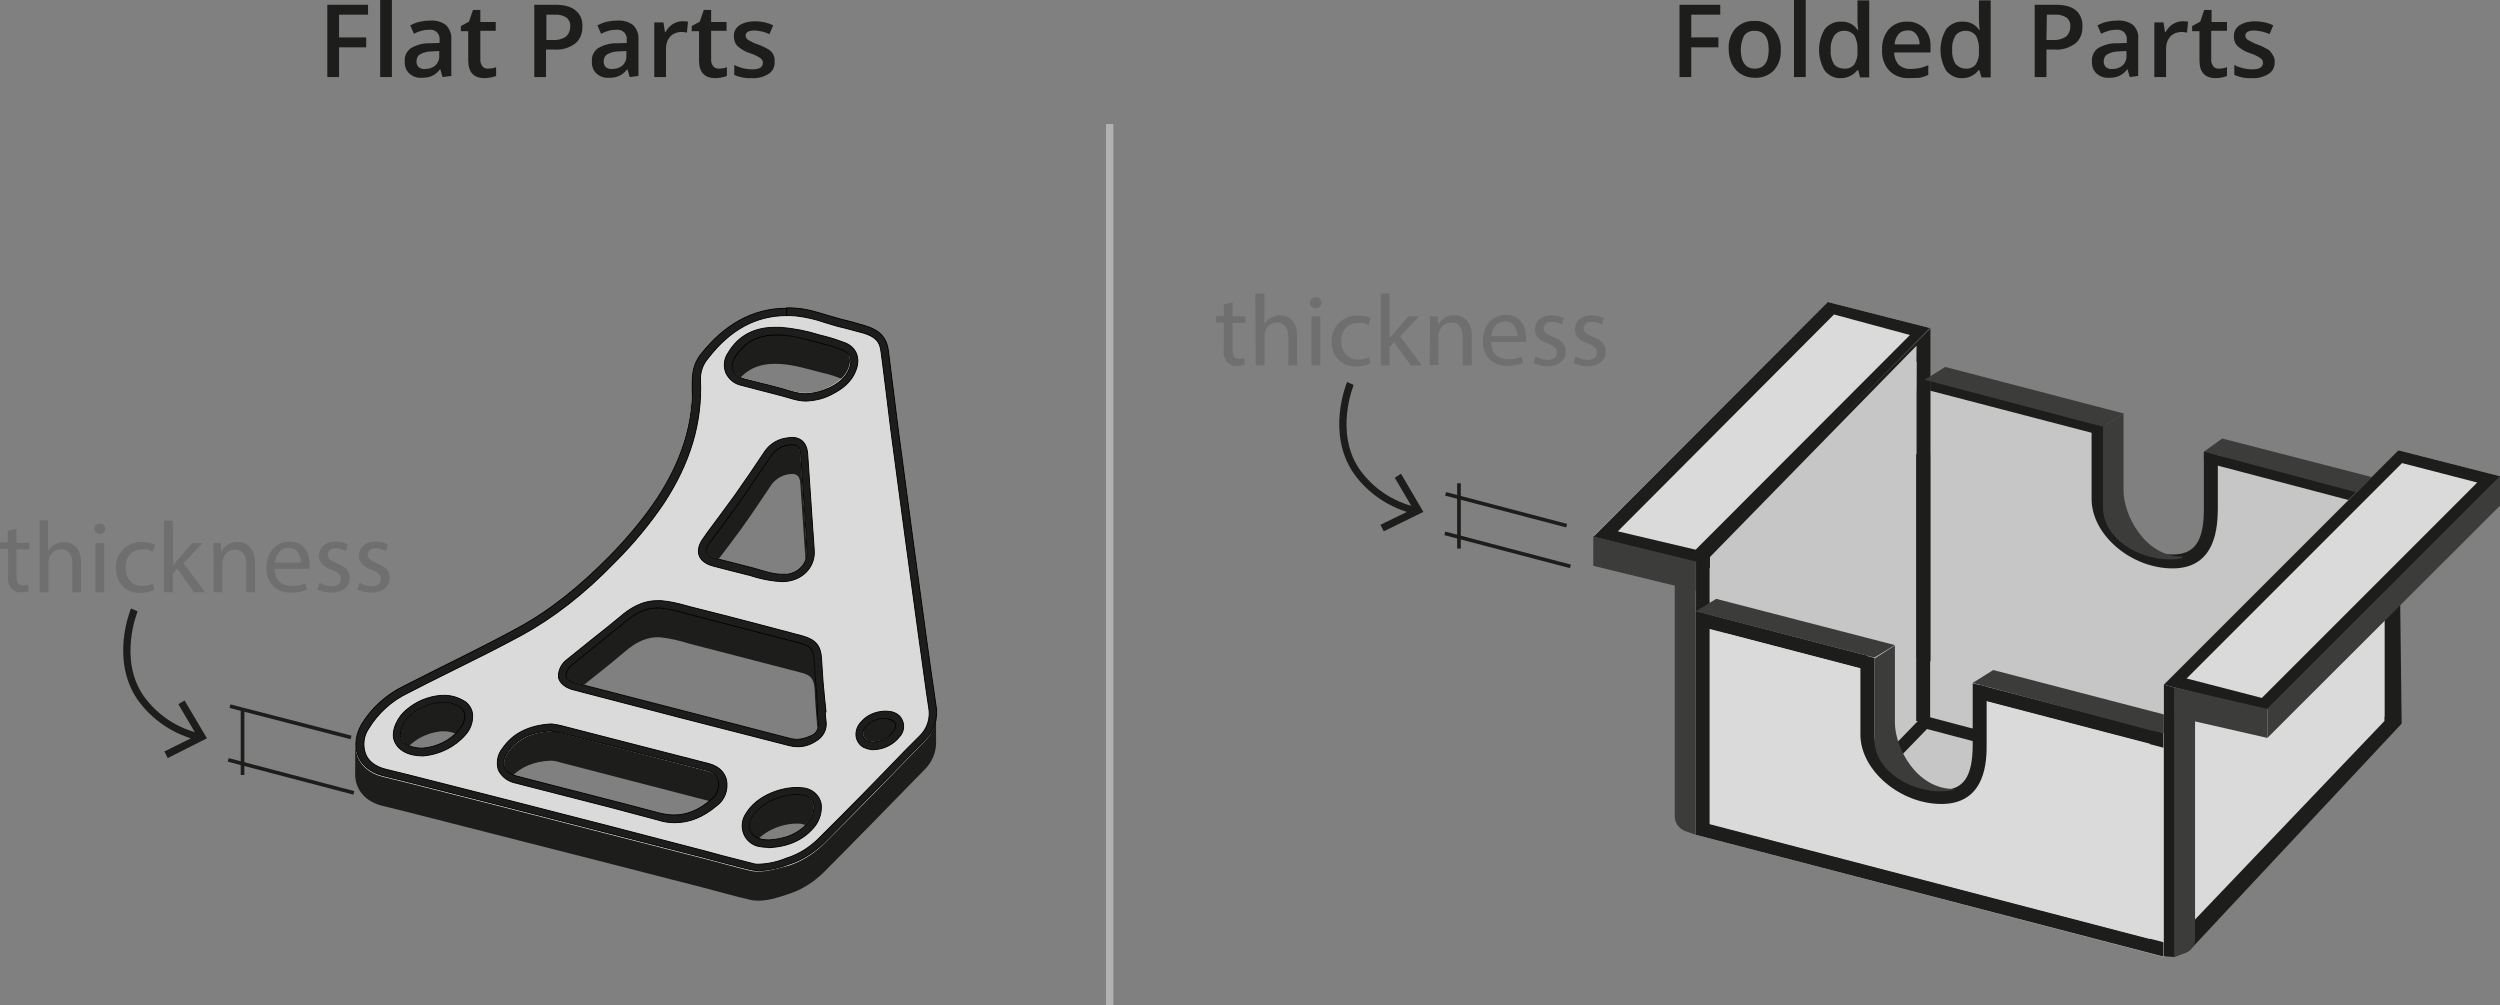<?xml version="1.0" encoding="utf-8"?>
<!-- Generator: Adobe Illustrator 24.0.2, SVG Export Plug-In . SVG Version: 6.00 Build 0)  -->
<svg version="1.1" id="Capa_1" xmlns="http://www.w3.org/2000/svg" xmlns:xlink="http://www.w3.org/1999/xlink" x="0px" y="0px"
	 viewBox="0 0 681.3 274" style="enable-background:new 0 0 681.3 274;" xml:space="preserve">
<rect x="0" y="0" width="681.3" height="274" fill="#808080" stroke="none"/>
<style type="text/css">
	.st0{fill:#C6C6C6;}
	.st1{fill:#1D1D1B;}
	.st2{fill:#DADADA;}
	.st3{fill:#E9F5F8;stroke:#1D1D1B;stroke-miterlimit:10;}
	.st4{fill:#706F6F;}
	.st5{fill:#B2B2B2;}
	.st6{fill:#3C3C3B;}
	.st7{fill:#1D1D1B;stroke:#000000;stroke-width:0.25;stroke-miterlimit:10;}
</style>
<title>espesro_eng</title>
<path class="st0" d="M600.6,123.1l1.5,15.2c0,7.3-1.3,13.1-8.7,13.1l-2.1,0.3c-9.8,0-17.9-8.8-17.9-16.2v-20.7l-52.5-13.7v94.9
	L623,213.5l30.6-77.6L600.6,123.1z"/>
<polygon class="st1" points="600.6,123.1 600.6,125.9 648.5,138.5 620.6,209.2 524.6,192.9 524.6,106.1 573.3,118.8 573.3,114.9 
	520.9,101.2 520.9,196.1 623,213.5 653.6,135.9 "/>
<polygon class="st0" points="526,197.5 462.1,227.5 462.1,153.3 526,89.4 "/>
<path class="st1" d="M522.3,98.5v96.6l-56.4,26.5v-66.7L522.3,98.5 M526.1,89.4l-63.9,63.9v74.2l63.9-30V89.4z"/>
<polygon class="st2" points="526,89.4 462.1,153.3 434.2,146.2 498.1,82.3 "/>
<path class="st1" d="M499.3,86.5l19.4,4.9L461,149.1l-19.4-4.9L499.3,86.5 M498.1,82.3l-63.9,64l28.4,7.2L526,89.4L498.1,82.3
	L498.1,82.3z"/>
<polygon class="st2" points="589.7,260.8 462.1,227.5 462.1,166.5 589.7,199.8 "/>
<path class="st1" d="M465.9,171.4l120,31.3v53.2l-120-31.3L465.9,171.4 M462.1,166.5v61l127.5,33.2v-61L462.1,166.5L462.1,166.5z"/>
<polygon class="st2" points="589.7,256.8 470.3,225.6 470.3,172.6 589.7,203.8 "/>
<polygon class="st2" points="520.5,91.3 462.1,149.8 440.9,144.8 499.8,85.7 "/>
<path class="st3" d="M587,231.1"/>
<polygon class="st2" points="653.6,197.5 589.7,260.8 589.7,186.6 653.6,122.7 "/>
<path class="st1" d="M649.8,131.8v63.5l-56.4,56.4v-63.5L649.8,131.8 M653.6,122.7l-63.9,63.9v74l2.8,0.2l4.3-1.9l57.7-61.7
	L653.6,122.7L653.6,122.7z"/>
<polygon class="st2" points="681.3,129.8 617.4,193.8 589.7,186.6 653.6,122.7 "/>
<path class="st1" d="M654.6,126.2l20.5,5.3l-58.7,58.7l-20.5-5.3L654.6,126.2 M653.6,122.7l-63.9,63.9l27.8,7.1l63.9-63.9
	L653.6,122.7z"/>
<path class="st0" d="M539.5,183.7v19.3c0,8.2-2.1,14.2-10.4,14.2l0,0c-11,0-20.2-8.8-20.2-17v-24.4"/>
<path class="st1" d="M529.1,219.1c-11.3,0-22.1-9.2-22.1-18.9v-21.9l3.8,1v20.9c0,6.8,8.2,15.1,18.3,15.1c6,0,8.5-3.6,8.5-12.4
	v-16.7l3.8,1V203C541.4,206.9,541.4,219.1,529.1,219.1z"/>
<path class="st1" d="M592.1,154.9c-11.4,0-22.1-9.2-22.1-18.9V114l3.8,1V136c0,6.9,8.2,15.1,18.3,15.1c6,0,8.5-3.6,8.5-12.4v-15.6
	l3.8-0.1v15.8C604.3,142.7,604.3,154.9,592.1,154.9z"/>
<rect x="522.2" y="123.8" class="st1" width="3.8" height="72.7"/>
<rect x="530.2" y="190.8" transform="matrix(0.255 -0.967 0.967 0.255 204.213 662.399)" class="st1" width="3.3" height="15.8"/>
<rect x="509.9" y="201.4" transform="matrix(0.696 -0.718 0.718 0.696 11.864 434.082)" class="st1" width="17.7" height="3.3"/>
<polygon class="st0" points="522.2,106.5 466,163.6 466,151.8 522.3,94.2 "/>
<polygon class="st2" points="649.8,196.5 593.4,255.6 593.4,221.9 649.8,165.6 "/>
<rect x="78.7" y="179.6" transform="matrix(0.25 -0.968 0.968 0.25 -130.991 224.208)" class="st1" width="1" height="34.1"/>
<rect x="78.8" y="193.8" transform="matrix(0.254 -0.967 0.967 0.254 -145.351 234.541)" class="st1" width="1" height="35.4"/>
<path class="st4" d="M4.5,144.1v3.8h3.5v1.8H4.5v7.2c0,1.7,0.5,2.6,1.8,2.6c0.5,0,0.9,0,1.4-0.2l0.1,1.8c-0.7,0.2-1.4,0.4-2.1,0.3
	c-1,0.1-1.9-0.3-2.6-1c-0.7-1-1.1-2.2-0.9-3.5v-7.3H0v-1.8h2.1v-3.2L4.5,144.1z"/>
<path class="st4" d="M10.7,141.8h2.4v8.3h0.1c0.4-0.7,1-1.3,1.7-1.7c0.8-0.4,1.6-0.7,2.5-0.7c1.8,0,4.7,1.1,4.7,5.7v8h-2.4v-7.7
	c0-2.2-0.8-4-3.1-4c-1.5,0-2.8,1-3.2,2.4c-0.1,0.4-0.2,0.8-0.2,1.2v8.1h-2.4V141.8z"/>
<path class="st4" d="M28.7,144.2c-0.1,0.8-0.8,1.4-1.7,1.3c-0.7-0.1-1.2-0.6-1.3-1.3c0-0.8,0.6-1.5,1.4-1.5c0,0,0.1,0,0.1,0
	c0.8,0,1.5,0.6,1.5,1.4C28.7,144.1,28.7,144.2,28.7,144.2z M26,161.3V148h2.4v13.4H26z"/>
<path class="st4" d="M42,160.8c-1.2,0.5-2.5,0.8-3.8,0.8c-4,0-6.6-2.7-6.6-6.8c-0.2-3.7,2.7-6.9,6.5-7.1c0.2,0,0.5,0,0.7,0
	c1.2,0,2.3,0.2,3.4,0.7l-0.5,1.9c-0.9-0.5-1.8-0.7-2.8-0.6c-3.1,0-4.7,2.3-4.7,5c0,3.1,2,5,4.6,5c1,0,2.1-0.2,3-0.7L42,160.8z"/>
<path class="st4" d="M47.2,154.1L47.2,154.1c0.4-0.5,0.8-1,1.2-1.5l3.9-4.6h2.9l-5.2,5.5l5.9,7.9h-3l-4.6-6.4l-1.2,1.4v5h-2.4v-19.5
	h2.4L47.2,154.1z"/>
<path class="st4" d="M58.2,151.6c0-1.4,0-2.5-0.1-3.6h2.1l0.1,2.2h0.1c0.9-1.6,2.6-2.6,4.4-2.5c1.9,0,4.7,1.1,4.7,5.7v8h-2.4v-7.7
	c0-2.2-0.8-3.9-3.1-3.9c-1.5,0-2.8,1-3.2,2.5c-0.1,0.4-0.2,0.7-0.2,1.1v8h-2.4L58.2,151.6z"/>
<path class="st4" d="M74.9,155.1c0,3.3,2.1,4.6,4.6,4.6c1.3,0,2.5-0.2,3.7-0.7l0.4,1.7c-1.4,0.6-2.9,0.9-4.4,0.8
	c-4.1,0-6.6-2.7-6.6-6.7s2.4-7.2,6.3-7.2c4.4,0,5.5,3.8,5.5,6.3c0,0.4,0,0.8-0.1,1.1H74.9z M82,153.3c0-1.5-0.6-4-3.4-4
	c-2.5,0-3.5,2.3-3.7,4H82z"/>
<path class="st4" d="M87.1,158.8c1,0.6,2.1,1,3.2,1c1.8,0,2.6-0.9,2.6-2s-0.7-1.8-2.5-2.5c-2.4-0.8-3.5-2.2-3.5-3.8
	c0-2.2,1.7-3.9,4.6-3.9c1.1,0,2.3,0.3,3.3,0.8l-0.6,1.8c-0.8-0.5-1.8-0.8-2.7-0.8c-1.4,0-2.2,0.8-2.2,1.8s0.8,1.6,2.5,2.3
	c2.3,0.9,3.5,2,3.5,4c0,2.3-1.8,4-5,4c-1.3,0-2.6-0.3-3.8-0.9L87.1,158.8z"/>
<path class="st4" d="M98,158.8c1,0.6,2.1,1,3.2,1c1.8,0,2.6-0.9,2.6-2s-0.7-1.8-2.5-2.5c-2.4-0.8-3.5-2.2-3.5-3.8
	c0-2.2,1.7-3.9,4.6-3.9c1.1,0,2.3,0.3,3.3,0.8l-0.6,1.8c-0.8-0.5-1.8-0.8-2.7-0.8c-1.4,0-2.2,0.8-2.2,1.8s0.8,1.6,2.5,2.3
	c2.3,0.9,3.5,2,3.5,4c0,2.3-1.8,4-5,4c-1.3,0-2.6-0.3-3.8-0.9L98,158.8z"/>
<rect x="301.4" y="33.8" class="st5" width="2" height="240.2"/>
<rect x="65.6" y="193.4" class="st1" width="1" height="17.8"/>
<path class="st1" d="M54.1,201.8c-6.7-1.6-12.6-5.5-16.6-11.1c-7.5-11-2-24.3-1.8-24.9l1.8,0.8c0,0.1-5.3,12.9,1.6,23
	c3.7,5.2,9.2,8.9,15.5,10.3L54.1,201.8z"/>
<polygon class="st1" points="45.7,206.6 44.8,204.8 53.6,200.4 48.6,191.9 50.3,190.9 56.4,201.2 "/>
<rect x="409.8" y="121.7" transform="matrix(0.254 -0.967 0.967 0.254 172.06 500.44)" class="st1" width="1" height="34.1"/>
<rect x="410.3" y="132" transform="matrix(0.254 -0.967 0.967 0.254 161.754 509.072)" class="st1" width="1" height="35.4"/>
<path class="st4" d="M335.9,82.4v3.8h3.5v1.8h-3.5v7.2c0,1.7,0.5,2.6,1.8,2.6c0.5,0,0.9-0.1,1.4-0.2l0.1,1.8
	c-0.7,0.2-1.4,0.4-2.2,0.3c-1,0.1-1.9-0.3-2.6-1c-0.7-1-1.1-2.2-0.9-3.5v-7.3h-2.1v-1.8h2.1V83L335.9,82.4z"/>
<path class="st4" d="M342.1,80h2.5v8.3l0,0c0.4-0.7,1-1.3,1.7-1.7c0.8-0.4,1.6-0.7,2.5-0.7c1.8,0,4.7,1.1,4.7,5.7v8h-2.4v-7.7
	c0-2.2-0.8-4-3.1-4c-1.5,0-2.8,1-3.2,2.4c-0.1,0.4-0.2,0.8-0.2,1.2v8.1h-2.4L342.1,80z"/>
<path class="st4" d="M360.1,82.5c0,0.8-0.6,1.5-1.4,1.5c-0.1,0-0.1,0-0.2,0c-0.8,0-1.5-0.6-1.5-1.4c0,0,0,0,0-0.1
	c0-0.8,0.6-1.5,1.5-1.5c0,0,0,0,0.1,0c0.8,0,1.5,0.6,1.5,1.4C360.2,82.4,360.2,82.4,360.1,82.5z M357.4,99.6V86.2h2.4v13.4H357.4z"
	/>
<path class="st4" d="M373.4,99.1c-1.2,0.5-2.5,0.8-3.8,0.8c-4,0-6.7-2.7-6.7-6.8c-0.2-3.7,2.7-6.9,6.5-7.1c0.2,0,0.5,0,0.7,0
	c1.2,0,2.3,0.2,3.4,0.7l-0.5,1.9c-0.9-0.5-1.8-0.7-2.8-0.6c-3.1,0-4.7,2.3-4.7,5c0,3.1,2,5,4.6,5c1,0,2.1-0.2,3-0.7L373.4,99.1z"/>
<path class="st4" d="M378.7,92.3L378.7,92.3c0.3-0.5,0.8-1,1.2-1.5l3.9-4.6h2.9l-5.1,5.5l5.9,7.9h-3l-4.6-6.4l-1.2,1.4v5h-2.4V80
	h2.4L378.7,92.3z"/>
<path class="st4" d="M389.7,89.8c0-1.4,0-2.5-0.1-3.6h2.2l0.1,2.2h0.1c0.9-1.6,2.6-2.6,4.4-2.5c1.8,0,4.7,1.1,4.7,5.7v8h-2.5v-7.7
	c0-2.2-0.8-4-3.1-4c-1.5,0-2.8,1-3.3,2.5c-0.1,0.4-0.2,0.7-0.2,1.1v8h-2.4L389.7,89.8z"/>
<path class="st4" d="M406.4,93.3c0,3.3,2.2,4.6,4.6,4.6c1.3,0,2.5-0.2,3.7-0.7l0.4,1.7c-1.4,0.6-2.9,0.9-4.4,0.8
	c-4.1,0-6.6-2.7-6.6-6.7s2.4-7.2,6.3-7.2c4.4,0,5.5,3.8,5.5,6.3c0,0.4,0,0.8-0.1,1.1H406.4z M413.5,91.6c0-1.5-0.6-4-3.4-4
	c-2.5,0-3.5,2.3-3.7,4H413.5z"/>
<path class="st4" d="M418.5,97.1c1,0.6,2.1,1,3.2,1c1.8,0,2.6-0.9,2.6-2s-0.7-1.8-2.5-2.5c-2.4-0.8-3.5-2.2-3.5-3.8
	c0-2.2,1.7-3.9,4.6-3.9c1.1,0,2.3,0.3,3.3,0.8l-0.6,1.8c-0.8-0.5-1.8-0.8-2.7-0.8c-1.4,0-2.2,0.8-2.2,1.8s0.8,1.6,2.5,2.3
	c2.3,0.9,3.5,2,3.5,4c0,2.3-1.8,4-5,4c-1.3,0-2.6-0.3-3.8-0.9L418.5,97.1z"/>
<path class="st4" d="M429.4,97.1c1,0.6,2.1,1,3.2,1c1.8,0,2.6-0.9,2.6-2s-0.7-1.8-2.5-2.5c-2.4-0.8-3.5-2.2-3.5-3.8
	c0-2.2,1.7-3.9,4.6-3.9c1.1,0,2.3,0.3,3.3,0.8l-0.6,1.8c-0.8-0.5-1.8-0.8-2.7-0.8c-1.4,0-2.2,0.8-2.2,1.8s0.8,1.6,2.5,2.3
	c2.3,0.9,3.5,2,3.5,4c0,2.3-1.8,4-5,4c-1.3,0-2.6-0.3-3.8-0.9L429.4,97.1z"/>
<rect x="397.1" y="131.7" class="st1" width="1" height="17.8"/>
<path class="st1" d="M385.5,140.1c-6.7-1.6-12.6-5.5-16.6-11.1c-7.5-11-2-24.3-1.8-24.9l1.8,0.8c0,0.1-5.3,12.9,1.6,23
	c3.7,5.2,9.2,8.9,15.5,10.3L385.5,140.1z"/>
<polygon class="st1" points="377.1,144.8 376.2,143 385.1,138.7 380.1,130.2 381.8,129.1 387.9,139.5 "/>
<polygon class="st6" points="462.1,161 434.2,154.2 434.2,146.2 462.1,153 "/>
<polygon class="st6" points="617.9,201.1 592.5,195.3 592.5,187.3 617.9,193.2 "/>
<path class="st6" d="M459.3,226.5l2.8,1V153h-5.7v69.4C456.4,224.3,457.6,225.9,459.3,226.5z"/>
<path class="st6" d="M595.3,259.8l-2.8,1v-72.2h5.7v67.3C598.2,257.7,597,259.3,595.3,259.8z"/>
<polygon class="st6" points="516.4,175.8 467.7,163.2 462.1,166.6 510.8,179.2 "/>
<polygon class="st6" points="589.7,194.7 543.2,182.6 537.6,186.1 585.9,199 589.7,199.8 "/>
<polygon class="st6" points="681.3,137.8 617.9,201.1 617.9,193.2 681.3,129.8 "/>
<path class="st6" d="M532.4,215.3c-9.3,1.9-21.6-4.2-21.6-13.9v-21.9l5.6-3.6v21c0,6.9,5.9,18.1,16,18.1"/>
<polygon class="st6" points="578.8,112.7 530.1,100 524.5,103.5 573.1,116.3 "/>
<polygon class="st6" points="646.3,130 605.6,119.5 600.6,123.1 642.3,134.2 642.5,134.1 "/>
<path class="st6" d="M594.8,152.1c-9.3,1.9-21.7-4.2-21.7-13.9v-21.9l5.6-3.6v20.9c0,6.9,5.9,18.1,16,18.1"/>
<path class="st1" d="M92.4,21h-3.2V1.3h11.1V4h-7.9v6.2h7.4v2.7h-7.4L92.4,21z"/>
<path class="st1" d="M106.8,21h-3.2V0h3.2V21z"/>
<path class="st1" d="M120.6,21l-0.6-2.1h-0.1c-0.6,0.8-1.3,1.4-2.2,1.8c-0.9,0.4-1.8,0.5-2.8,0.5c-1.3,0.1-2.5-0.4-3.4-1.2
	c-0.9-0.9-1.3-2.1-1.2-3.4c-0.1-1.4,0.6-2.7,1.7-3.5c1.6-0.9,3.4-1.4,5.2-1.3l2.6-0.1v-0.8c0.1-0.8-0.2-1.5-0.7-2.1
	c-0.6-0.5-1.3-0.8-2.1-0.7c-0.7,0-1.5,0.1-2.2,0.3c-0.7,0.2-1.4,0.5-2,0.8l-1-2.3c0.8-0.4,1.7-0.8,2.7-1c0.9-0.2,1.8-0.3,2.7-0.3
	c1.5-0.1,3.1,0.3,4.3,1.2c1,1,1.6,2.4,1.5,3.9v10L120.6,21z M115.9,18.8c1,0,2-0.3,2.8-1c0.7-0.7,1.1-1.7,1-2.7v-1.2l-1.9,0.1
	c-1.1,0-2.3,0.2-3.3,0.8c-0.7,0.4-1,1.2-1,2c0,0.6,0.2,1.1,0.6,1.5C114.6,18.7,115.2,18.9,115.9,18.8L115.9,18.8z"/>
<path class="st1" d="M132.9,18.7c0.8,0,1.6-0.1,2.3-0.4v2.4c-0.4,0.2-0.9,0.3-1.4,0.4c-0.6,0.1-1.1,0.2-1.7,0.2
	c-3,0-4.5-1.6-4.5-4.8v-8h-2V7.1l2.2-1.2l1.1-3.2h2v3.3h4.2v2.4h-4.2v8c0,0.6,0.2,1.2,0.6,1.7C131.8,18.5,132.3,18.7,132.9,18.7z"/>
<path class="st1" d="M158.7,7.2c0.1,1.8-0.6,3.6-2,4.7c-1.7,1.2-3.7,1.8-5.8,1.6h-2.1V21h-3.2V1.3h5.7c2.5,0,4.3,0.5,5.5,1.5
	C158.2,3.9,158.8,5.5,158.7,7.2z M148.9,10.9h1.7c1.3,0.1,2.5-0.2,3.6-0.9c0.8-0.7,1.2-1.7,1.2-2.7c0.1-1-0.3-1.9-1-2.5
	c-1-0.6-2.1-0.9-3.2-0.8h-2.3V10.9z"/>
<path class="st1" d="M171.6,21l-0.6-2.1h-0.1c-0.6,0.8-1.3,1.4-2.2,1.8c-0.9,0.4-1.8,0.5-2.8,0.5c-1.3,0.1-2.5-0.4-3.4-1.2
	c-0.9-0.9-1.3-2.1-1.2-3.4c-0.1-1.4,0.6-2.7,1.7-3.5c1.6-0.9,3.4-1.4,5.2-1.3l2.6-0.1v-0.8c0.1-0.8-0.2-1.5-0.7-2.1
	c-0.6-0.5-1.3-0.8-2.1-0.7c-0.7,0-1.5,0.1-2.2,0.3c-0.7,0.2-1.4,0.5-2,0.8l-1-2.3c0.8-0.4,1.7-0.8,2.7-1c0.9-0.2,1.8-0.3,2.7-0.3
	c1.5-0.1,3.1,0.3,4.3,1.2c1,1,1.6,2.4,1.5,3.9v10L171.6,21z M166.9,18.8c1,0,2-0.3,2.8-1c0.7-0.7,1.1-1.7,1-2.7v-1.2l-1.9,0.1
	c-1.1,0-2.3,0.2-3.3,0.8c-0.7,0.4-1,1.2-1,2c0,0.6,0.2,1.1,0.6,1.5C165.6,18.7,166.3,18.9,166.9,18.8z"/>
<path class="st1" d="M185.9,5.8c0.5,0,1.1,0,1.6,0.1l-0.3,3c-0.5-0.1-0.9-0.2-1.4-0.2c-1.2,0-2.3,0.4-3.1,1.2
	c-0.8,0.9-1.2,2-1.2,3.2V21h-3.2V6.1h2.5l0.4,2.6h0.2c0.5-0.9,1.1-1.6,1.9-2.1C184.1,6.1,185,5.8,185.9,5.8z"/>
<path class="st1" d="M195.8,18.7c0.8,0,1.6-0.1,2.3-0.4v2.4c-0.4,0.2-0.9,0.3-1.4,0.4c-0.6,0.1-1.1,0.2-1.7,0.2
	c-3,0-4.5-1.6-4.5-4.8v-8h-2V7.1l2.2-1.2l1.1-3.2h2v3.3h4.2v2.4h-4.2v8c0,0.6,0.2,1.2,0.6,1.7C194.8,18.5,195.3,18.7,195.8,18.7z"/>
<path class="st1" d="M211.1,16.8c0.1,1.3-0.5,2.6-1.6,3.3c-1.4,0.9-3,1.3-4.6,1.2c-1.6,0.1-3.3-0.2-4.8-0.9v-2.7
	c1.5,0.8,3.2,1.2,4.9,1.2c2,0,2.9-0.6,2.9-1.8c0-0.3-0.1-0.7-0.3-0.9c-0.3-0.3-0.7-0.6-1.1-0.8c-0.7-0.4-1.4-0.7-2.1-0.9
	c-1.3-0.4-2.5-1.1-3.5-2c-0.6-0.7-0.9-1.6-0.9-2.6c-0.1-1.2,0.5-2.3,1.5-3c1.3-0.8,2.7-1.1,4.2-1.1c1.7,0,3.4,0.3,5,1.1l-1,2.4
	c-1.3-0.6-2.6-0.9-4-1c-1.7,0-2.5,0.5-2.5,1.4c0,0.5,0.3,0.9,0.7,1.2c0.9,0.5,1.9,1,2.9,1.3c0.9,0.3,1.8,0.8,2.7,1.3
	c1.1,0.7,1.7,1.9,1.6,3.2L211.1,16.8z"/>
<path class="st1" d="M460.9,21h-3.2V1.3h11.1V4h-7.9v6.2h7.4v2.7h-7.4V21z"/>
<path class="st1" d="M485.3,13.5c0.1,2.1-0.5,4.1-1.9,5.7c-1.4,1.4-3.3,2.1-5.2,2c-1.3,0-2.6-0.3-3.7-1c-1.1-0.6-1.9-1.6-2.5-2.7
	c-0.6-1.3-0.9-2.7-0.9-4.1c-0.1-2.1,0.5-4.1,1.9-5.7c1.4-1.4,3.3-2.1,5.2-2c1.9-0.1,3.8,0.7,5.1,2.1
	C484.7,9.4,485.4,11.4,485.3,13.5z M474.4,13.5c0,3.4,1.3,5.2,3.8,5.2s3.8-1.7,3.8-5.2c0-3.4-1.3-5.1-3.8-5.1
	c-1.1-0.1-2.2,0.4-2.9,1.3C474.7,10.9,474.4,12.2,474.4,13.5z"/>
<path class="st1" d="M492.1,21h-3.2V0h3.2V21z"/>
<path class="st1" d="M501.7,21.3c-1.7,0.1-3.3-0.7-4.4-2c-2.1-3.5-2.1-7.9,0-11.4c1.1-1.3,2.7-2.1,4.4-2c1.8-0.1,3.5,0.7,4.5,2.2
	h0.2c-0.1-0.8-0.2-1.7-0.2-2.5V0.1h3.2v21h-2.5l-0.5-2h-0.2C505.1,20.5,503.4,21.3,501.7,21.3z M502.5,18.7c1.1,0.1,2.1-0.3,2.8-1.1
	c0.7-1.1,1-2.3,0.9-3.6v-0.4c0.1-1.4-0.2-2.8-0.9-4c-0.7-0.8-1.8-1.3-2.9-1.2c-1,0-2,0.5-2.6,1.4c-0.7,1.2-1,2.5-0.9,3.9
	c-0.1,1.3,0.2,2.6,0.9,3.8C500.5,18.3,501.5,18.7,502.5,18.7z"/>
<path class="st1" d="M520.3,21.3c-2,0.1-4-0.6-5.4-2c-1.4-1.5-2.1-3.5-2-5.6c-0.1-2.1,0.5-4.1,1.8-5.7c1.3-1.4,3.1-2.2,5-2.1
	c1.7-0.1,3.4,0.6,4.7,1.8c1.2,1.4,1.8,3.1,1.7,4.9v1.7h-9.9c0,1.2,0.4,2.4,1.2,3.3c0.8,0.8,2,1.2,3.1,1.2c0.8,0,1.7-0.1,2.5-0.2
	c0.8-0.2,1.7-0.5,2.5-0.8v2.6c-0.8,0.4-1.5,0.6-2.3,0.8C522.2,21.2,521.2,21.3,520.3,21.3z M519.8,8.3c-0.9,0-1.8,0.3-2.4,1
	c-0.7,0.8-1,1.8-1.1,2.8h6.8c0.1-1-0.3-2-0.9-2.8C521.5,8.5,520.7,8.2,519.8,8.3L519.8,8.3z"/>
<path class="st1" d="M534.8,21.3c-1.7,0.1-3.3-0.7-4.4-2c-2.1-3.5-2.1-7.9,0-11.4c1.1-1.3,2.7-2.1,4.4-2c1.8-0.1,3.5,0.7,4.5,2.2
	h0.2c-0.1-0.8-0.2-1.7-0.2-2.5V0.1h3.2v21h-2.5l-0.6-2h-0.2C538.2,20.5,536.5,21.3,534.8,21.3z M535.6,18.7c1.1,0.1,2.1-0.3,2.8-1.1
	c0.7-1.1,1-2.3,0.9-3.6v-0.4c0.1-1.4-0.2-2.8-0.9-4c-0.7-0.8-1.8-1.3-2.9-1.2c-1,0-2,0.5-2.6,1.3c-0.7,1.2-1,2.5-0.9,3.9
	c-0.1,1.3,0.2,2.6,0.9,3.8C533.6,18.2,534.6,18.7,535.6,18.7L535.6,18.7z"/>
<path class="st1" d="M567.5,7.2c0.1,1.8-0.6,3.6-2,4.7c-1.7,1.2-3.7,1.8-5.8,1.6h-2V21h-3.2V1.3h5.7c2.5,0,4.3,0.5,5.5,1.5
	C567,3.9,567.6,5.6,567.5,7.2z M557.7,10.9h1.7c1.3,0.1,2.5-0.2,3.6-0.9c0.8-0.7,1.2-1.7,1.2-2.7c0.1-1-0.3-1.9-1-2.5
	c-1-0.6-2.1-0.9-3.2-0.8h-2.2L557.7,10.9z"/>
<path class="st1" d="M580.4,21l-0.6-2.1h-0.1c-0.6,0.8-1.3,1.4-2.2,1.8c-0.9,0.4-1.8,0.5-2.8,0.5c-1.3,0.1-2.5-0.4-3.4-1.2
	c-0.9-0.9-1.3-2.1-1.2-3.4c-0.1-1.4,0.6-2.7,1.7-3.5c1.6-0.9,3.4-1.4,5.2-1.3l2.6-0.1v-0.8c0.1-0.8-0.2-1.5-0.7-2.1
	c-0.6-0.5-1.3-0.8-2.1-0.7c-0.7,0-1.5,0.1-2.2,0.3c-0.7,0.2-1.4,0.5-2,0.8l-1-2.3c0.8-0.4,1.7-0.8,2.7-1c0.9-0.2,1.8-0.3,2.7-0.3
	c1.5-0.1,3.1,0.3,4.3,1.2c1,1,1.6,2.4,1.4,3.9v10L580.4,21z M575.7,18.8c1,0,2-0.3,2.8-1c0.7-0.7,1.1-1.7,1-2.7v-1.2l-1.9,0.1
	c-1.1,0-2.3,0.2-3.3,0.8c-0.7,0.4-1,1.2-1,2c0,0.6,0.2,1.1,0.6,1.5C574.4,18.7,575.1,18.9,575.7,18.8L575.7,18.8z"/>
<path class="st1" d="M594.7,5.8c0.5,0,1.1,0,1.6,0.1l-0.3,3c-0.5-0.1-0.9-0.2-1.4-0.2c-1.2,0-2.3,0.4-3.1,1.2
	c-0.8,0.9-1.2,2-1.2,3.2V21h-3.2V6.1h2.5l0.4,2.6h0.2c0.5-0.9,1.1-1.6,1.9-2.1C592.9,6.1,593.8,5.8,594.7,5.8z"/>
<path class="st1" d="M604.6,18.7c0.8,0,1.6-0.1,2.3-0.4v2.4c-0.4,0.2-0.9,0.3-1.3,0.4c-0.6,0.1-1.1,0.2-1.7,0.2
	c-3,0-4.5-1.6-4.5-4.8v-8h-2V7.1l2.2-1.2l1.1-3.2h2v3.3h4.2v2.4h-4.3v8c0,0.6,0.2,1.2,0.6,1.7C603.5,18.5,604,18.7,604.6,18.7z"/>
<path class="st1" d="M619.9,16.8c0.1,1.3-0.5,2.6-1.6,3.3c-1.4,0.9-3,1.3-4.6,1.2c-1.6,0.1-3.3-0.2-4.8-0.9v-2.7
	c1.5,0.8,3.2,1.2,4.9,1.2c2,0,2.9-0.6,2.9-1.8c0-0.3-0.1-0.7-0.3-0.9c-0.3-0.3-0.7-0.6-1.1-0.8c-0.7-0.4-1.4-0.7-2.1-0.9
	c-1.3-0.4-2.5-1.1-3.5-2c-0.6-0.7-1-1.6-0.9-2.6c-0.1-1.2,0.5-2.3,1.5-3c1.3-0.8,2.7-1.1,4.2-1.1c1.7,0,3.4,0.3,5,1.1l-1,2.4
	c-1.3-0.6-2.7-0.9-4.1-1c-1.7,0-2.5,0.5-2.5,1.4c0,0.5,0.3,0.9,0.7,1.2c0.9,0.5,1.9,1,2.8,1.3c0.9,0.3,1.8,0.8,2.7,1.3
	c0.5,0.3,0.9,0.8,1.2,1.4C619.8,15.5,619.9,16.1,619.9,16.8z"/>
<path class="st1" d="M255.1,195.7c0-0.7,0-1.4-0.1-2.2c-0.2-1.6-0.5-3.1-0.7-4.7c0-0.2-0.1-0.4-0.1-0.6c-0.7-4.8-1.3-9.6-2-14.4
	c-1.2-8.8-2.4-17.6-3.6-26.4c-1.3-9.7-2.6-19.4-3.9-29.2c-0.9-7.2-1.8-14.3-2.7-21.5c-0.2-1.4-0.6-2.6-1.2-3.5c-1-1.6-2.7-2.6-5-3.3
	c-2.3-0.7-4.6-1.3-7-1.9c-3.9-1-7.8-2.6-11.8-2.9c-0.9-0.1-1.8-0.1-2.7-0.1l0,0v0c0,0,0,0-0.1,0l0.1,0v0c-3,0-5.8,0.5-8.5,1.4
	c-0.3,0.1-0.6,0.2-0.9,0.3c-0.2,0.1-0.4,0.2-0.7,0.3c-0.5,0.2-0.9,0.4-1.4,0.6c0,0-0.1,0-0.1,0c-4.5,2.1-8.4,5.5-11.8,9.8
	c-1.7,2-2.6,4.6-2.5,7.2c0,0.2,0,0.4,0,0.5c0,0.2,0,0.3,0,0.5c0,0.2,0,0.4,0,0.5c0,0.2,0,0.3,0,0.5c0,0.2,0,0.4,0,0.5
	c0,0.2,0,0.3,0,0.5c0,0.1,0,0.1,0,0.2c-0.3,10.6-3.8,20.2-9.6,29.2c-3.8,5.7-8.2,10.9-13,15.8c-2.6,2.7-5.3,5.3-8.2,7.7
	c-5.3,4.6-10.9,8.6-17,12c-10.1,5.5-20.5,10.4-30.8,15.7c-4.7,2.3-8.7,5.9-11.4,10.3c-1.1,1.8-1.6,3.7-1.6,5.4c0,0.2,0,0.4,0,0.6
	c0,0.1,0,0.3,0,0.4c0,0.2,0,0.4,0,0.6c0,0.1,0,0.3,0,0.4c0,0.2,0,0.4,0,0.6c0,0.1,0,0.3,0,0.4c0,0.2,0,0.4,0,0.6c0,0.3,0,0.7,0,1
	c0,0.3,0,0.7,0,1c0,0.3,0,0.7,0,1c-0.2,4.1,2.2,7.8,7.4,9.1l6.5,1.6c17.9,4.6,35.8,9.1,53.7,13.7l26.9,6.9c4.3,1.1,8.7,2.4,13.1,3.4
	c0.4,0.1,0.9,0.2,1.3,0.2c3.1,0.3,6.3-0.8,9.3-1.8c3.4-1.1,6.6-3.1,9.2-5.6c9.3-9.3,18.5-18.8,27.7-28.2c2.2-2.1,3.4-5.1,3.2-8.2
	c0-0.3,0-0.7,0-1c0-0.3,0-0.7,0-1c0-0.3,0-0.7,0-1c0-0.3,0-0.7,0-1c0-0.3,0-0.7,0-1C255.2,196.4,255.2,196,255.1,195.7z M150,207.3
	L150,207.3c0.6,0,1.6,0.1,2.4,0.4l40.1,10.4c0.6,0.1,1.1,0.3,1.6,0.6c-0.1,0.1-0.2,0.2-0.4,0.3c-3,2.6-6.3,4.1-10.1,4.1l0.1,0
	c-1,0-2-0.1-3-0.3c-0.2-0.1-0.5-0.1-0.8-0.2c-0.1,0-0.2,0-0.2-0.1c-0.6-0.2-1.2-0.3-1.8-0.5c-11.6-3.1-23.2-6-34.9-9
	c-0.7-0.2-1.5-0.4-2.2-0.6c-0.6-0.2-1.1-0.4-1.5-0.6C142,208.9,145.6,207.5,150,207.3z M221.2,201.2c-1.1,0.7-2.5,1.1-3.8,1.2l0,0.1
	c-0.6,0-1.2-0.1-1.8-0.2c-19.2-4.9-38.3-9.9-57.4-14.9c4.1-3.3,8.2-6.5,12.2-9.9c2.8-2.4,5.9-4.1,9.7-3.8c2.6,0.3,5.2,0.9,7.7,1.7
	c10.2,2.6,20.3,5.3,30.5,7.9c2.7,0.7,3.5,1.7,3.7,4.5c0.1,2.1,0.2,4.2,0.4,6.3c0.1,1.9,0.3,3.7,0.5,5.6
	C222.5,200.3,221.9,200.9,221.2,201.2z M218.3,224.5c0.6,0.1,1.2,0.3,1.8,0.6c-2.6,3.1-6.2,4.5-10.7,4.8v0c-0.6,0-1.3-0.1-1.9-0.2
	c-0.5-0.1-1-0.3-1.4-0.5C209.1,225.8,214.4,224.1,218.3,224.5z M202.1,144c2.8-3.9,5.5-8,8.2-12c1.2-1.6,3-2.6,5-2.8
	c1.8-0.3,2.7,0.6,2.8,2.5c0.5,6.9,0.9,13.7,1.4,20.6c0,0.4,0,0.8,0.1,1.1c-0.7,2.2-2.8,3.7-5.3,4c-0.4,0.1-0.8,0.1-1.2,0.1
	c-1.2,0-2.4-0.2-3.6-0.5c-1-0.2-2-0.5-3-0.8c-0.5-0.2-1.1-0.3-1.6-0.5c-3.2-0.8-6.5-1.6-9.7-2.5C197.6,150.1,199.8,147.1,202.1,144z
	 M212.7,99.2L212.7,99.2c3.8,0.2,7.8,1.5,11.4,2.4c1.9,0.4,3.8,1,5.6,1.8c0.1,0,0.2,0.1,0.3,0.2c-1.1,1.3-2.5,2.2-3.9,2.9
	c-0.3,0.2-0.5,0.3-0.8,0.4c-0.2,0.1-0.3,0.2-0.5,0.2c-0.1,0.1-0.3,0.1-0.4,0.1c-0.4,0.2-0.9,0.3-1.4,0.5c0,0,0,0-0.1,0
	c-0.5,0.1-1.1,0.2-1.6,0.3c0,0,0,0-0.1,0c-0.2,0-0.4,0-0.6,0c-1.5,0.1-3,0-4.5-0.4c-4.5-1.4-9.1-2.4-13.6-3.6
	c-0.5-0.1-0.9-0.3-1.2-0.5C204.3,99.8,208.4,98.9,212.7,99.2z M112,202.8c2.3-2,5.2-3.2,8.2-3.5c1.6-0.1,3.2,0.2,4.6,0.9
	c-2.6,2.6-6,4.2-9.7,4.5v0c-1.7,0-3.2-0.4-4.2-1C111.3,203.5,111.6,203.1,112,202.8z M214.4,85L214.4,85C214.4,85,214.4,85,214.4,85
	L214.4,85L214.4,85z"/>
<g id="_60C70B.tif-9_1_">
	<path class="st2" d="M205.8,237.5c-0.4,0-0.9-0.1-1.3-0.2c-4.4-1-8.7-2.3-13.1-3.4l-26.9-6.9c-17.9-4.6-35.8-9.2-53.7-13.7
		l-6.5-1.6c-7.2-1.8-9.2-8.4-5.8-14.1c2.7-4.5,6.7-8,11.4-10.3c10.3-5.2,20.7-10.2,30.8-15.7c9.5-5.1,17.7-12,25.2-19.7
		c4.8-4.8,9.2-10.1,13-15.8c6.4-9.8,10-20.5,9.6-32.3c-0.1-2.6,0.8-5.2,2.5-7.2c6.6-8.3,15.1-13.2,26-12.2c4,0.4,7.8,1.9,11.8,2.9
		c2.3,0.6,4.7,1.2,7,1.9c3.7,1.1,5.7,3,6.2,6.8c0.9,7.2,1.8,14.3,2.7,21.5c1.3,9.7,2.6,19.5,3.9,29.2c1.2,8.8,2.4,17.6,3.6,26.4
		c0.9,6.6,1.8,13.2,2.8,19.7c0.6,3.4-0.6,6.9-3.1,9.3c-9.2,9.5-18.3,18.9-27.7,28.2c-2.6,2.5-5.7,4.4-9.2,5.6
		C212.1,236.6,208.9,237.7,205.8,237.5z M222.8,192.2L222.8,192.2c-0.1-2.1-0.3-4.1-0.5-6.2s-0.3-4.2-0.4-6.3
		c-0.2-2.8-1-3.8-3.7-4.5c-10.1-2.7-20.3-5.3-30.5-7.9c-2.5-0.8-5.1-1.3-7.7-1.7c-3.7-0.3-6.8,1.4-9.7,3.8c-4.9,4.1-10,8-14.9,12.1
		c-0.8,0.7-1.3,1.7-1.3,2.7c0.1,0.7,1.3,1.5,2.2,1.7c19.7,5.2,39.4,10.3,59.2,15.3c1.9,0.5,4,0.2,5.6-0.9c1.4-0.7,2.1-2.1,1.8-3.6
		C222.8,195.2,222.9,193.6,222.8,192.2L222.8,192.2z M150,199.3c-5,0.3-8.9,2-11.6,5.8c-2,3-1,5.5,2.5,6.5c13,3.3,26,6.6,39,10.1
		c5.5,1.5,10-0.2,14-3.6c1.6-1.1,2.3-3.1,2-5c-0.4-1.6-1.7-2.7-3.3-3l-40.1-10.4C151.6,199.4,150.7,199.3,150,199.3L150,199.3z
		 M213.1,156.5c0.4,0,0.8,0,1.2-0.1c3.2-0.4,5.8-2.9,5.5-6.3c-0.1-2-0.2-3.9-0.3-5.9c-0.5-6.9-0.9-13.7-1.4-20.6
		c-0.1-1.9-1-2.7-2.8-2.5c-2,0.1-3.8,1.1-5,2.8c-2.7,4-5.4,8.1-8.2,12s-5.7,7.8-8.5,11.6c-1.8,2.4-1.4,3.8,1.6,4.6
		c3.3,0.9,6.5,1.7,9.8,2.5C207.6,155.4,210.4,156.5,213.1,156.5z M212.7,91.2c-4.9-0.3-9.5,0.9-12.5,6c-1.5,2.6-0.5,5.1,2.3,5.8
		c4.5,1.2,9.1,2.3,13.6,3.6c3.3,0.9,6.9,0.5,9.9-1.2c2.3-1.2,4.4-2.7,5.3-5.3c0.8-2.1,0.3-3.8-1.7-4.8c-1.8-0.7-3.7-1.3-5.6-1.8
		C220.6,92.7,216.6,91.5,212.7,91.2L212.7,91.2z M115.1,203.9c3.9-0.3,7.5-2.1,10.1-5c1.8-2.1,2.2-4.7,0.4-6.1
		c-1.6-1-3.5-1.5-5.4-1.4c-3,0.3-5.9,1.5-8.2,3.5c-1.9,1.5-3.3,4.4-2.7,6.1S112,203.9,115.1,203.9L115.1,203.9z M209.4,228.9
		c4.7-0.3,8.4-1.8,11.1-5.2c0.9-1.2,1.3-2.8,1.2-4.3c-0.2-1.6-1.7-2.6-3.4-2.8c-4.5-0.5-10.8,1.8-13.3,6.1c-1.6,2.7-0.6,5.3,2.5,6.1
		C208.1,228.8,208.8,228.9,209.4,228.9L209.4,228.9z M237.6,202.1c2.3,0,4.5-1,5.9-2.8c1.3-1.7,0.7-3.2-1.4-3.5
		c-2.2-0.3-4.5,0.5-6,2.1c-1.1,1.1-1.3,3,0.2,3.8C236.7,202,237.2,202.1,237.6,202.1L237.6,202.1z"/>
	<path class="st7" d="M214.4,84v2l0,0c0.8,0,1.7,0,2.6,0.1c2.6,0.3,5.2,0.9,7.8,1.8c1.2,0.4,2.4,0.7,3.7,1.1l1.7,0.4
		c1.7,0.5,3.5,0.9,5.2,1.4c3.2,1,4.4,2.3,4.7,5.1l0.5,3.8c0.7,5.8,1.5,11.8,2.2,17.8c1.2,9.2,2.5,18.6,3.7,27.7l0.2,1.5
		c1.2,8.8,2.4,17.6,3.6,26.4c0.2,1.7,0.5,3.3,0.7,5c0.7,4.8,1.3,9.8,2.1,14.8c0.5,2.8-0.4,5.7-2.5,7.7l-4,4
		c-7.7,8-15.7,16.2-23.7,24.1c-2.4,2.3-5.2,4.1-8.4,5.1c-2.4,1-4.9,1.6-7.5,1.7c-0.3,0-0.6,0-0.9,0c-0.3,0-0.7-0.1-1-0.2
		c-2.7-0.7-5.5-1.4-8.2-2.1c-1.6-0.4-3.2-0.9-4.8-1.3l-12.3-3.2l-14.6-3.8c-17-4.4-35.2-9-53.7-13.7l-6.5-1.6
		c-2.7-0.7-4.6-2.1-5.4-4.2c-0.8-2.3-0.5-4.9,0.9-6.9c2.5-4.1,6.2-7.5,10.6-9.6c3.7-1.9,7.4-3.8,11.1-5.6
		c6.5-3.2,13.3-6.6,19.8-10.1c8.8-4.8,17.2-11.3,25.7-20.1c4.9-4.9,9.4-10.3,13.3-16.1c7.1-10.9,10.4-21.8,9.9-33.5
		c-0.1-2.2,0.7-4.3,2.1-5.9C199,89.8,206.1,86,214.4,86L214.4,84 M219.6,109.3c2.6-0.1,5.1-0.7,7.4-2c2.1-1.1,5-2.9,6.3-6.5
		c1.2-3.2,0.1-6-2.8-7.3c-1.8-0.7-3.6-1.3-5.5-1.8l-0.4-0.1l-1.2-0.3c-3.5-1.1-7-1.8-10.7-2.1c-0.5,0-1,0-1.5,0
		c-5.8,0-10.1,2.4-12.8,7c-1.1,1.6-1.3,3.6-0.6,5.4c0.8,1.7,2.3,3,4.2,3.4c1.5,0.4,3,0.8,4.6,1.2c3,0.8,6,1.5,9,2.4
		C216.9,109,218.3,109.3,219.6,109.3 M213.1,158.5L213.1,158.5c0.6,0,1,0,1.5-0.1c4.5-0.6,7.6-4.2,7.3-8.4c-0.1-1-0.1-2.1-0.2-3.1
		s-0.1-1.8-0.2-2.7c-0.5-6.9-0.9-13.7-1.4-20.6c-0.3-3.9-3-4.4-4.2-4.4c-0.3,0-0.7,0-1,0.1c-2.6,0.2-4.9,1.5-6.4,3.6
		c-2.8,4.2-5.5,8.2-8.2,12c-2.4,3.3-4.9,6.7-7.3,9.9l-1.2,1.7c-0.5,0.7-2,2.7-1.3,4.8s3.2,2.8,4,3c3.3,0.9,6.7,1.7,9.8,2.5
		c0.6,0.2,1.3,0.4,2,0.6C208.6,158,210.8,158.4,213.1,158.5 M217.4,203.5c1.7,0,3.4-0.5,4.9-1.5c2-1.1,3.2-3.3,2.8-5.6
		c-0.1-0.8-0.2-1.6-0.2-2.4h0.2l-0.2-2c-0.1-0.6-0.1-1.3-0.2-1.9c-0.1-1.4-0.3-2.9-0.4-4.3s-0.2-3-0.3-4.5l-0.1-1.7
		c-0.2-3.6-1.6-5.3-5.2-6.3l-9.8-2.6c-6.9-1.8-13.7-3.6-20.6-5.3l-1.5-0.4c-2.1-0.6-4.3-1.1-6.6-1.3c-0.4,0-0.7,0-1.1,0
		c-4.4,0-7.8,2.4-10,4.3c-2.4,2-4.8,3.9-7.2,5.8s-5.1,4.1-7.7,6.2c-1.3,1.1-2.1,2.8-2,4.5c0.2,1.8,2.3,3,3.7,3.4
		c19.5,5.1,39.1,10.2,59.2,15.3C215.9,203.4,216.6,203.5,217.4,203.5 M115.3,206h0.1c4.4-0.4,8.5-2.4,11.4-5.7
		c1.4-1.5,2.1-3.5,2-5.5c-0.1-1.4-0.8-2.6-1.9-3.5c-1.8-1.2-4-1.9-6.2-1.8h-0.5c-3.5,0.3-6.7,1.6-9.4,3.9c-2.3,1.8-4.3,5.6-3.4,8.3
		s3.8,4.3,7.8,4.3H115.3 M238.1,204.3c2.8-0.1,5.4-1.4,7.1-3.6c1.5-1.6,1.4-4.2-0.2-5.7c-0.7-0.6-1.5-1-2.5-1.1
		c-0.5-0.1-1-0.1-1.4-0.1c-2.4,0.1-4.7,1-6.3,2.8c-1.1,1.1-1.7,2.6-1.5,4.1c0.2,1.3,1,2.4,2.1,3c0.7,0.3,1.4,0.5,2.1,0.6H238.1
		 M183.9,224.2c4,0,7.7-1.5,11.4-4.6c2.2-1.6,3.2-4.3,2.7-7c-0.4-1.6-1.5-3.6-4.8-4.5l-15.6-4l-24.5-6.3c-0.7-0.2-1.4-0.3-2.1-0.4
		l-0.5-0.1h-0.2H150c-6,0.4-10.3,2.6-13.1,6.7c-1.3,1.6-1.7,3.8-1.1,5.8c0.9,1.9,2.7,3.2,4.7,3.6c4,1,8.1,2.1,12.1,3.1
		c8.8,2.2,17.9,4.6,26.8,7C180.9,224,182.4,224.2,183.9,224.2 M209.4,231h0.2c5.6-0.3,9.7-2.3,12.6-6c1.2-1.7,1.8-3.7,1.6-5.8
		c-0.4-2.5-2.6-4.4-5.2-4.5c-0.5-0.1-0.9-0.1-1.4-0.1c-4.8,0-11.1,2.4-13.9,7.1c-1.8,2.6-1.2,6.2,1.3,8c0.7,0.5,1.5,0.9,2.4,1
		c0.6,0.1,1.2,0.2,1.8,0.2h0.3L209.4,231 M214.4,84c-9.6,0-17.2,4.8-23.2,12.3c-1.7,2-2.6,4.6-2.5,7.2c0.5,11.9-3.2,22.5-9.6,32.3
		c-3.8,5.7-8.2,10.9-13,15.8c-7.6,7.7-15.8,14.6-25.3,19.7c-10.1,5.5-20.5,10.4-30.8,15.7c-4.7,2.3-8.7,5.9-11.4,10.3
		c-3.4,5.7-1.4,12.3,5.8,14.1l6.5,1.6c17.9,4.5,35.8,9.1,53.7,13.7l26.9,6.9c4.3,1.1,8.7,2.4,13.1,3.4c0.4,0.1,0.9,0.2,1.3,0.2
		c0.4,0,0.7,0.1,1.1,0.1c2.8-0.2,5.5-0.8,8.1-1.8c3.4-1.1,6.6-3.1,9.2-5.6c9.3-9.3,18.5-18.8,27.7-28.2c2.5-2.4,3.7-5.9,3.1-9.3
		c-1-6.6-1.9-13.2-2.8-19.7c-1.2-8.8-2.4-17.6-3.6-26.4c-1.3-9.7-2.6-19.4-3.9-29.2c-0.9-7.2-1.8-14.3-2.7-21.5
		c-0.5-3.8-2.5-5.6-6.2-6.8c-2.3-0.7-4.6-1.3-7-1.9c-3.9-1-7.8-2.6-11.8-2.9c-0.9-0.1-1.8-0.1-2.7-0.1L214.4,84z M219.6,107.3
		c-1.1,0-2.3-0.2-3.4-0.5c-4.5-1.4-9.1-2.4-13.6-3.6c-2.9-0.8-3.9-3.3-2.3-5.8c2.8-4.6,6.8-6.1,11.1-6.1c0.5,0,0.9,0,1.4,0
		c3.8,0.2,7.8,1.4,11.4,2.4c1.9,0.4,3.8,1,5.6,1.8c2,0.9,2.5,2.6,1.7,4.8c-1,2.7-3.1,4.2-5.3,5.3
		C224.1,106.6,221.9,107.2,219.6,107.3L219.6,107.3z M213.1,156.5c-2.8,0-5.5-1.1-8.1-1.8c-3.3-0.8-6.6-1.7-9.8-2.5
		c-3-0.8-3.5-2.2-1.6-4.6c2.9-3.8,5.8-7.7,8.5-11.6s5.5-8,8.2-12c1.2-1.6,3-2.6,5-2.8c0.2,0,0.4,0,0.7,0c1.4,0,2.1,0.8,2.2,2.5
		c0.5,6.9,0.9,13.7,1.4,20.6c0.1,2,0.2,3.9,0.3,5.9c0.2,3.4-2.3,5.9-5.5,6.3C214,156.5,213.6,156.5,213.1,156.5L213.1,156.5z
		 M217.4,201.5c-0.6,0-1.2-0.1-1.8-0.2c-19.7-5.1-39.5-10.2-59.2-15.3c-0.9-0.2-2.1-1-2.2-1.7c0-1,0.5-2,1.2-2.7
		c4.9-4.1,10-8,14.9-12.1c2.6-2.2,5.4-3.8,8.8-3.8c0.3,0,0.6,0,0.9,0c2.6,0.3,5.2,0.9,7.7,1.7c10.2,2.6,20.3,5.3,30.5,7.9
		c2.7,0.7,3.5,1.7,3.7,4.5c0.1,2.1,0.2,4.2,0.4,6.3s0.4,4.1,0.5,6.2h-0.1c0.1,1.5,0,3,0.3,4.5c0.3,1.5-0.5,3-1.8,3.6
		C220,201,218.7,201.4,217.4,201.5L217.4,201.5z M115.1,203.9c-3.1,0-5.4-1.2-5.9-2.9s0.9-4.7,2.7-6.1c2.3-2,5.2-3.2,8.2-3.5h0.4
		c1.8-0.1,3.5,0.4,5,1.4c1.8,1.4,1.4,4-0.4,6.1C122.7,201.8,119,203.6,115.1,203.9L115.1,203.9z M238,202.2c-0.1,0-0.3,0-0.4,0
		c-0.5,0-0.9-0.2-1.4-0.4c-1.5-0.8-1.3-2.7-0.2-3.8c1.5-1.7,3.8-2.5,6-2.1c2.1,0.4,2.7,1.8,1.4,3.5
		C242.1,201.1,240.1,202.1,238,202.2L238,202.2z M183.8,222.1c-1.4,0-2.7-0.2-4-0.5c-13-3.5-26-6.7-39-10.1
		c-3.5-0.9-4.5-3.5-2.5-6.5c2.7-3.9,6.6-5.5,11.6-5.8c0.6,0.1,1.5,0.2,2.5,0.4l40.1,10.3c1.6,0.3,2.9,1.4,3.3,3c0.3,1.9-0.4,3.9-2,5
		C190.8,220.5,187.5,222.1,183.8,222.1L183.8,222.1z M209.4,228.9c-0.6,0-1.3-0.1-1.9-0.2c-3.1-0.8-4.2-3.3-2.5-6.1
		c2.3-3.8,7.8-6.1,12.2-6.1c0.4,0,0.8,0,1.2,0.1c1.7,0.2,3.2,1.2,3.4,2.8c0.1,1.5-0.3,3.1-1.2,4.3
		C217.9,227.1,214.1,228.7,209.4,228.9L209.4,228.9z"/>
</g>
</svg>
